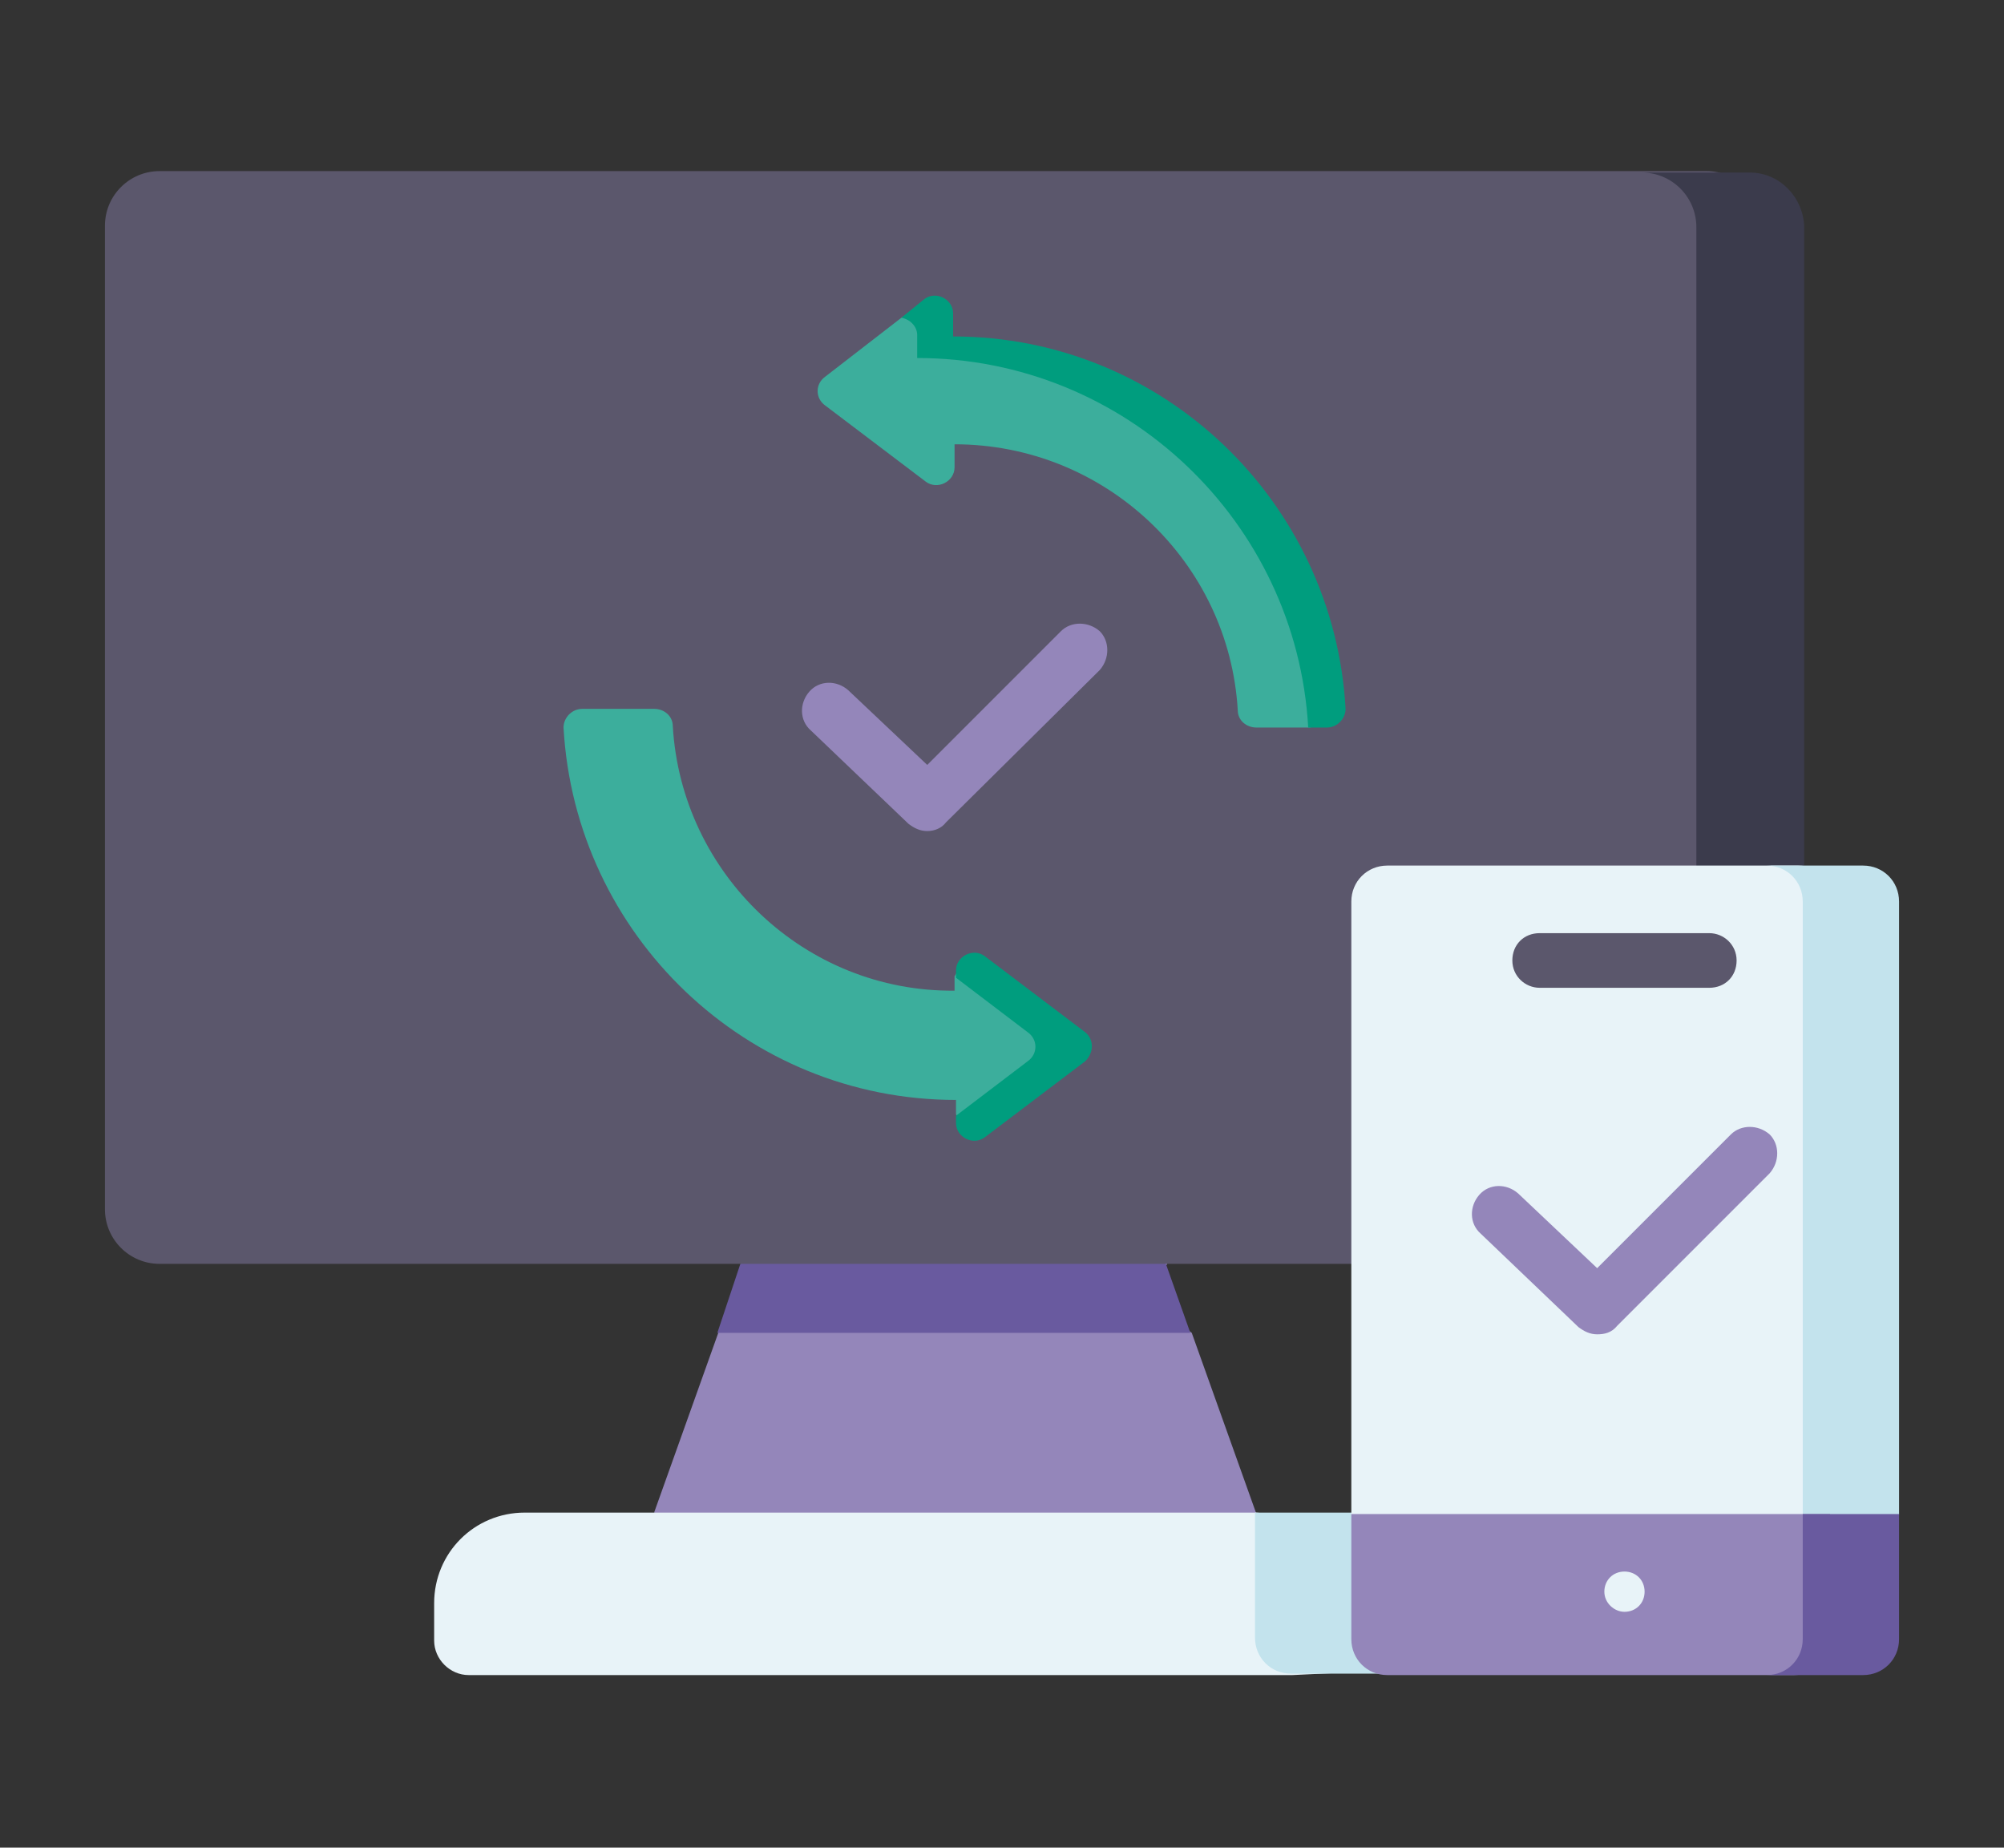 <?xml version="1.0" encoding="utf-8"?>
<!-- Generator: Adobe Illustrator 27.0.0, SVG Export Plug-In . SVG Version: 6.00 Build 0)  -->
<svg version="1.1" id="Camada_1" xmlns="http://www.w3.org/2000/svg" xmlns:xlink="http://www.w3.org/1999/xlink" x="0px" y="0px"
	 viewBox="0 0 139.4 128.5" style="enable-background:new 0 0 139.4 128.5;" xml:space="preserve">
<rect x="0" y="0" width="139.4" height="128.5" fill="#333333" stroke="none"/>
<style type="text/css">
	.st0{fill:#9486BA;}
	.st1{fill:#695A9F;}
	.st2{fill:#E8F3F8;}
	.st3{fill:#C3E3ED;}
	.st4{fill:#5B576C;}
	.st5{fill:#3B3B4C;}
	.st6{fill:#3CAE9C;}
	.st7{fill:#009D7E;}
</style>
<g>
	<path class="st0" d="M51.6,87.9l14.8-4.8l14.8,4.8l-1.6,2.3l3.3,2.5l4.5,12.6L66.4,110l-20.9-4.8l4.5-12.6l3.2-2.4L51.6,87.9z"/>
	<path class="st1" d="M49.9,92.7h32.9l-1.7-4.8l-14.8-4.8l-14.8,4.8L49.9,92.7z"/>
	<path class="st2" d="M32.6,116.5c-1.3,0-2.4-1.1-2.4-2.4v-2.6c0-3.5,2.8-6.3,6.3-6.3h50.9l9,0.8c3.5,0,6.3,2.1,6.3,5.5v2.6
		c0,1.3-1.1,1.9-2.4,1.9l-10.4,0.5H32.6z"/>
	<path class="st3" d="M102.6,114.1v-2.6c0-3.5-2.8-6.3-6.3-6.3h-9v8.7c0,1.4,1.1,2.5,2.5,2.5h10.4
		C101.5,116.5,102.6,115.4,102.6,114.1z"/>
	<path class="st4" d="M11.1,87.9c-2.1,0-3.8-1.7-3.8-3.8V15.7c0-2.1,1.7-3.8,3.8-3.8h107.6c2.1,0,3.8,1.7,3.8,3.8l3,68.4
		c0,2.1-1.7,3.8-3.8,3.8H11.1z"/>
	<path class="st5" d="M121.7,12h-7.5c2.1,0,3.8,1.7,3.8,3.8v68.4c0,2.1-1.7,3.8-3.8,3.8h7.5c2.1,0,3.8-1.7,3.8-3.8V15.7
		C125.4,13.7,123.8,12,121.7,12L121.7,12z"/>
	<path class="st2" d="M96.5,113.5c0,1.4,1.1,2.5,2.5,2.5h26.1c1.4,0,2.5-1.1,2.5-2.5V62.7c0-1.4-1.1-2.5-2.5-2.5H96.5
		c-1.4,0-2.5,1.1-2.5,2.5v42.6L96.5,113.5z"/>
	<g>
		<path class="st4" d="M118.9,68.7h-11.8c-1,0-1.9-0.8-1.9-1.9s0.8-1.9,1.9-1.9h11.8c1,0,1.9,0.8,1.9,1.9S120,68.7,118.9,68.7z"/>
	</g>
	<path class="st3" d="M129.6,60.2h-6.7c1.4,0,2.5,1.1,2.5,2.5v50.8c0,1.4-1.1,2.5-2.5,2.5h6.2c1.4,0,2.5-1.1,2.5-2.5l0.5-8.2V62.7
		C132.1,61.3,131,60.2,129.6,60.2z"/>
	<path class="st0" d="M94,105.3v8.7c0,1.4,1.1,2.5,2.5,2.5h28.3c1.4,0,2.5-1.1,2.5-2.5v-8.7H94z"/>
	<path class="st1" d="M132.1,114v-8.7h-6.7v8.7c0,1.4-1.1,2.5-2.5,2.5h6.7C131,116.5,132.1,115.4,132.1,114z"/>
	<path class="st2" d="M113,112.1c-0.7,0-1.4-0.6-1.4-1.4s0.6-1.4,1.4-1.4s1.4,0.6,1.4,1.4S113.8,112.1,113,112.1z"/>
	<g>
		<path class="st0" d="M111.1,92.8c-0.5,0-0.9-0.2-1.3-0.5l-6.8-6.5c-0.8-0.7-0.8-1.9-0.1-2.7c0.7-0.8,1.9-0.8,2.7-0.1l5.5,5.2
			l9.3-9.3c0.7-0.7,1.9-0.7,2.7,0c0.7,0.7,0.7,1.9,0,2.7l-10.6,10.6C112.1,92.7,111.6,92.8,111.1,92.8L111.1,92.8z"/>
	</g>
	<g>
		<path class="st0" d="M64.5,57.8c-0.5,0-0.9-0.2-1.3-0.5l-6.8-6.5c-0.8-0.7-0.8-1.9-0.1-2.7c0.7-0.8,1.9-0.8,2.7-0.1l5.5,5.2
			l9.3-9.3c0.7-0.7,1.9-0.7,2.7,0c0.7,0.7,0.7,1.9,0,2.7L65.8,57.2C65.5,57.6,65,57.8,64.5,57.8z"/>
	</g>
	<path class="st6" d="M66.7,77.8c0,1,1.2,1.4,2,0.7l6.2-4.8c0.7-0.5,0.7-1.5,0-2l-6.4-4.8c-0.8-0.6-1.8-0.5-1.8,0.5l-0.3,0.5v1
		C56,69,47.4,60.8,46.8,50.5c0-0.7-0.6-1.2-1.3-1.2h-5c-0.7,0-1.3,0.6-1.3,1.3C40,65,51.9,76.5,66.5,76.5v1L66.7,77.8z"/>
	<g>
		<path class="st7" d="M75.5,71.8l-7-5.3c-0.8-0.6-2,0-2,1v0.5l5,3.8c0.7,0.5,0.7,1.5,0,2l-5,3.8v0.5c0,1,1.2,1.6,2,1l7-5.3
			C76.1,73.2,76.1,72.3,75.5,71.8z"/>
	</g>
	<path class="st6" d="M65.8,21.8c0-1-0.7-1.4-1.5-0.7l-1.6,1l-5.3,4.1c-0.7,0.5-0.7,1.5,0,2l7,5.3c0.8,0.6,2,0,2-1v-1.6
		c10.5,0,19.1,8.2,19.7,18.5c0,0.7,0.6,1.2,1.3,1.2H91c0.7,0,1.3-0.6,1.3-1.3c-0.7-14.4-11.4-25.4-26-25.4L65.8,21.8z"/>
	<g>
		<path class="st7" d="M66.3,23.4v-1.6c0-1-1.2-1.6-2-1l-1.6,1.3c0.6,0.1,1.1,0.6,1.1,1.2v1.6c14.5,0,26.4,11.4,27.2,25.7h1.3
			c0.7,0,1.3-0.6,1.3-1.3C92.8,34.9,80.9,23.4,66.3,23.4L66.3,23.4z"/>
	</g>
</g>
</svg>
